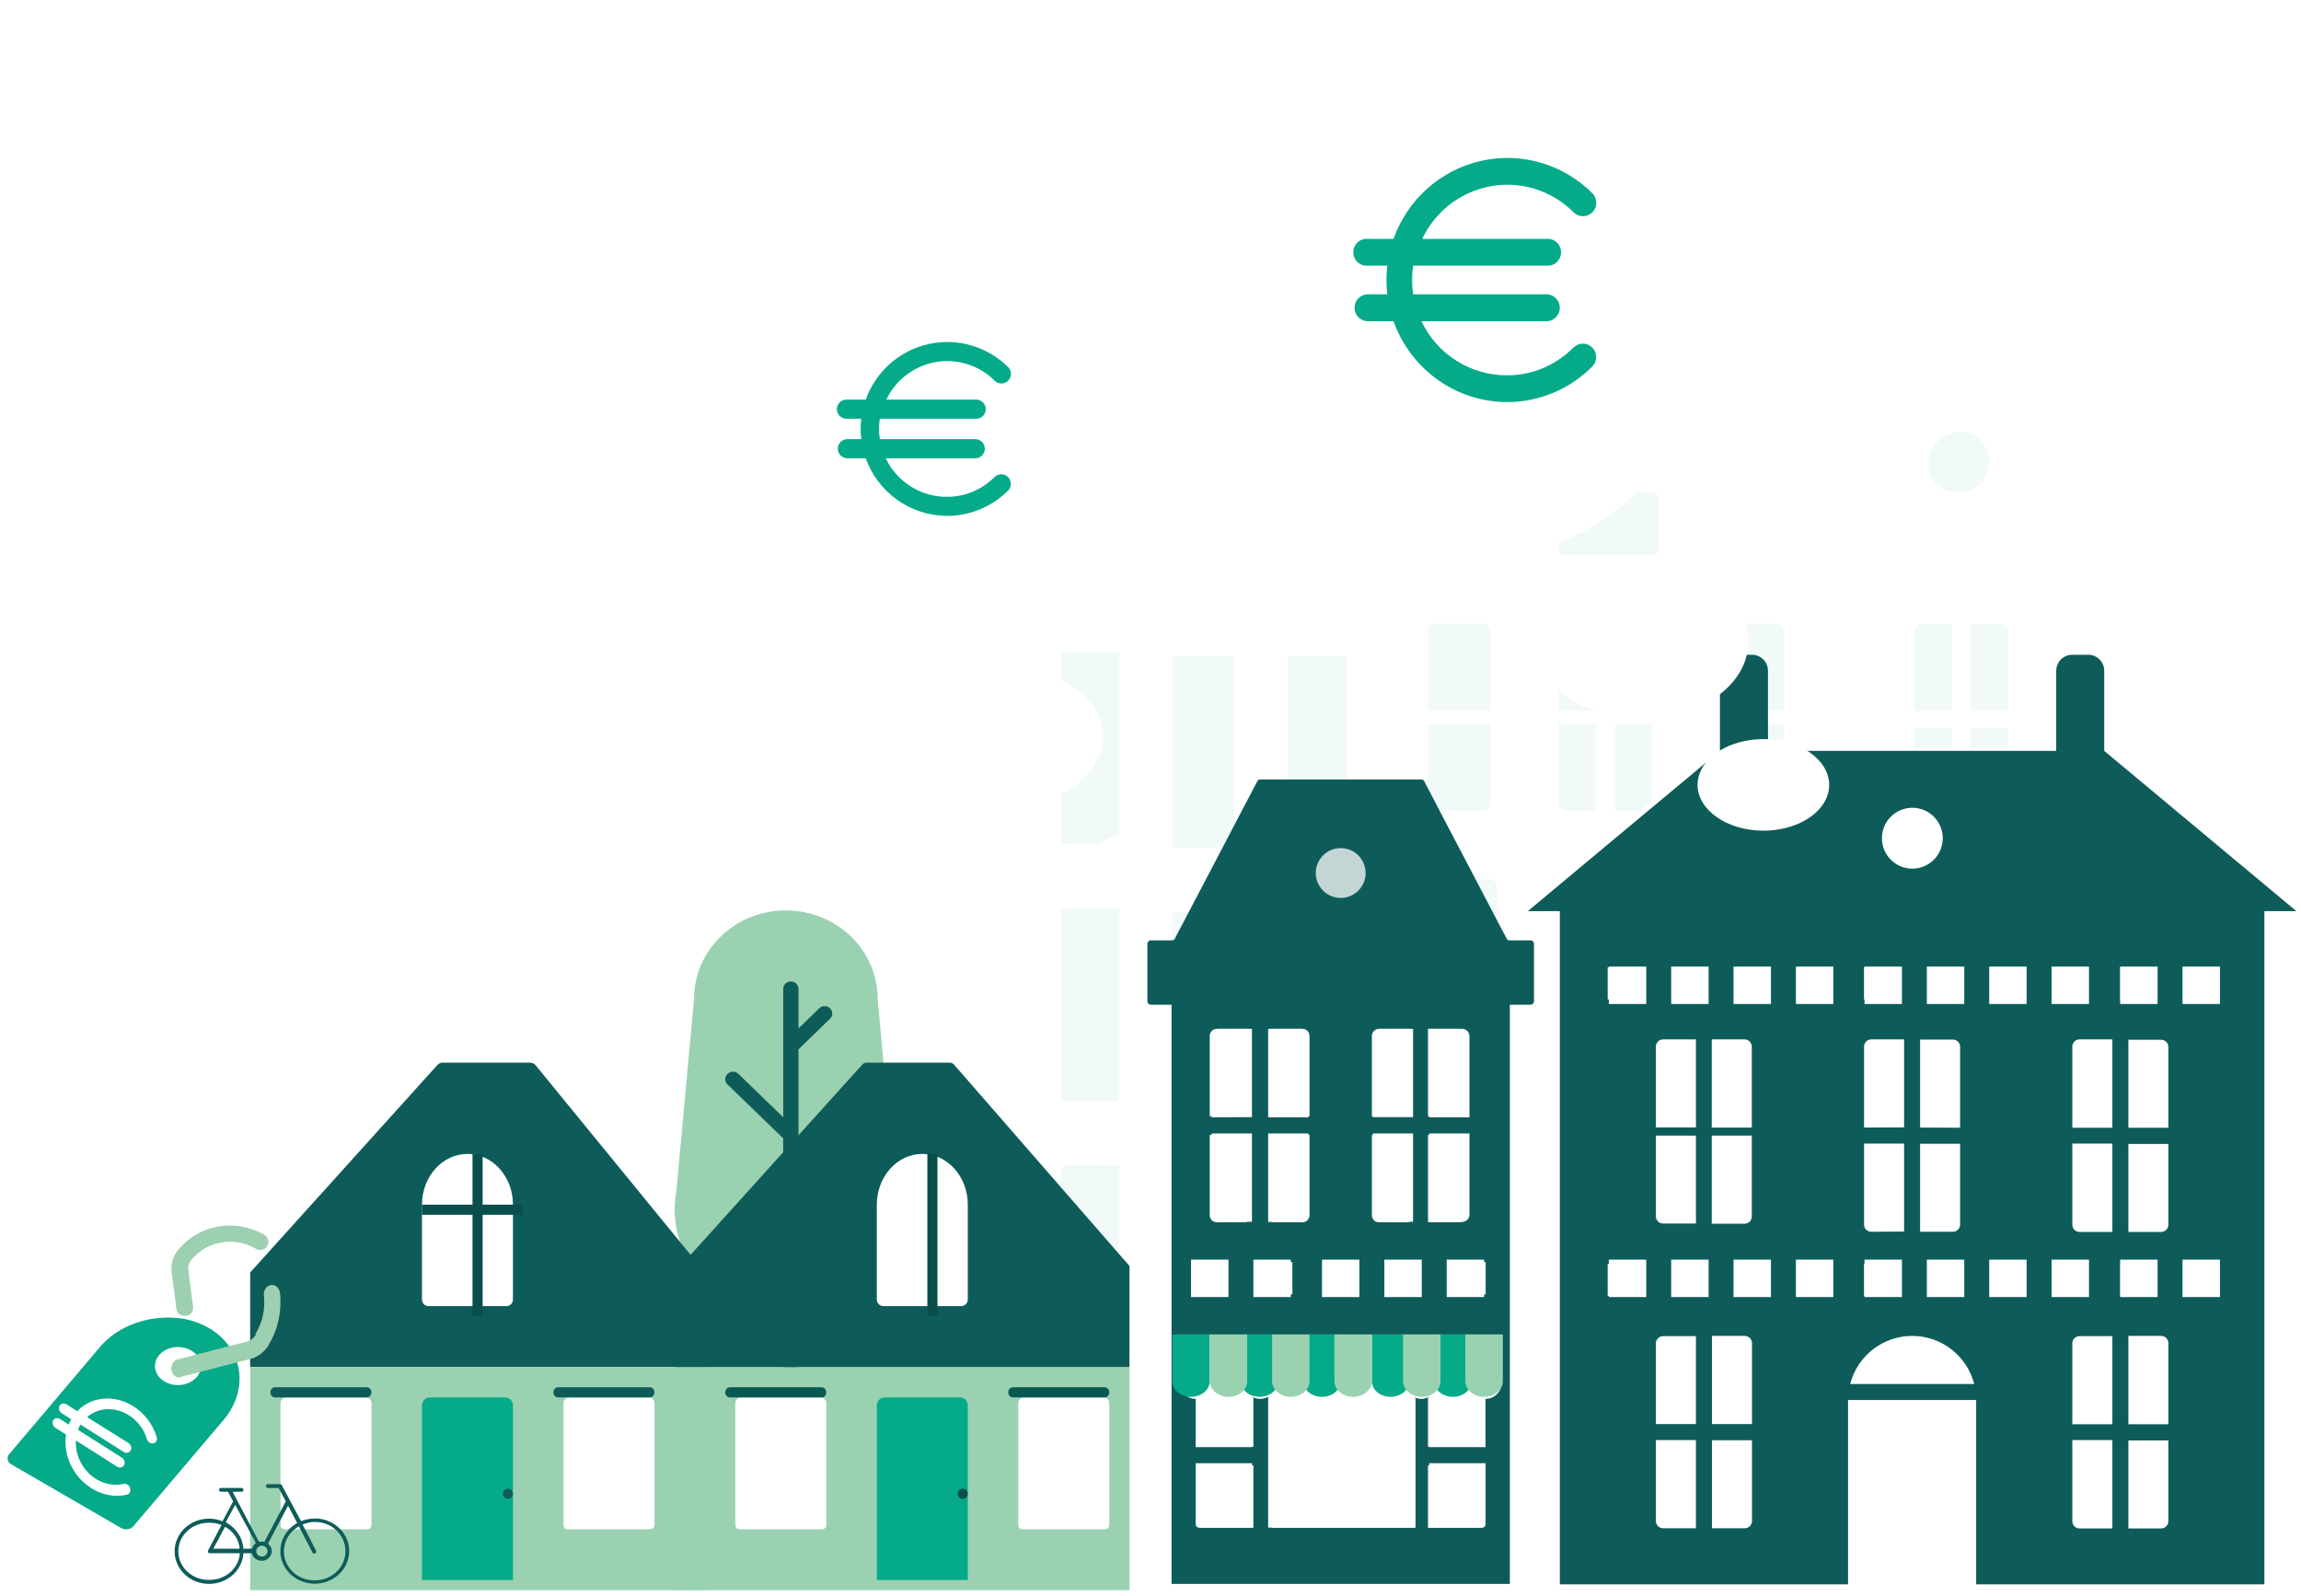 <svg width="369" height="256" viewBox="0 0 369 256" fill="none" xmlns="http://www.w3.org/2000/svg">
<path fill-rule="evenodd" clip-rule="evenodd" d="M180.5 97.505V85H184.371V253.762H180.5V228.485C180.491 228.356 180.43 228.237 180.332 228.153C180.234 228.07 180.107 228.028 179.978 228.038H170.684C170.419 228.021 170.189 228.22 170.169 228.485V253.799H165V97.505H180.5ZM179.978 217.749C180.266 217.749 180.5 217.516 180.5 217.229V187.387C180.5 187.25 180.445 187.118 180.347 187.022C180.249 186.925 180.116 186.872 179.978 186.874H170.684C170.4 186.874 170.169 187.104 170.169 187.387V217.229C170.167 217.366 170.221 217.499 170.317 217.596C170.414 217.694 170.546 217.749 170.684 217.749H179.978ZM180.5 176.049C180.5 176.187 180.445 176.318 180.347 176.415C180.249 176.511 180.116 176.564 179.978 176.562H170.684C170.4 176.562 170.169 176.333 170.169 176.049V146.208C170.167 146.07 170.221 145.938 170.317 145.84C170.414 145.742 170.546 145.687 170.684 145.687H179.978C180.266 145.687 180.5 145.92 180.5 146.208V176.049ZM179.978 135.383C180.266 135.383 180.5 135.15 180.5 134.863V105.021C180.5 104.884 180.445 104.752 180.347 104.656C180.249 104.559 180.116 104.506 179.978 104.508H170.684C170.4 104.508 170.169 104.738 170.169 105.021V134.863C170.167 135 170.221 135.132 170.317 135.23C170.414 135.328 170.546 135.383 170.684 135.383H179.978Z" fill="white"/>
<rect x="170.169" y="104.508" width="10.331" height="30.89" rx="0.69" fill="#F2F9F9"/>
<rect x="170.169" y="145.687" width="10.331" height="30.89" rx="0.69" fill="#F2F9F9"/>
<rect x="170.169" y="186.874" width="10.331" height="30.89" rx="0.69" fill="#F2F9F9"/>
<path d="M179.978 228.061H170.684C170.419 228.044 170.189 228.243 170.169 228.507V253.784H180.5V228.485C180.469 228.226 180.238 228.039 179.978 228.061Z" fill="#F2F9F9"/>
<path d="M198 105.515C198 105.23 197.777 105 197.501 105H188.499C188.223 105 188 105.23 188 105.515V135.478C187.998 135.616 188.05 135.748 188.143 135.847C188.237 135.945 188.365 136 188.499 136H196.367L197.986 132.792L198 105.515Z" fill="#F2F9F9"/>
<path d="M216 105.498C216 105.223 215.777 105 215.501 105H206.499C206.223 105 206 105.223 206 105.498V125H216V105.498Z" fill="#F2F9F9"/>
<path d="M188.683 151.558L191 146H188.476C188.348 146 188.226 146.064 188.137 146.178C188.048 146.292 187.998 146.446 188 146.606V152H188.241C188.449 151.987 188.627 151.81 188.683 151.558Z" fill="#F2F9F9"/>
<path d="M187.395 161V176.611C187.396 176.757 187.472 176.897 187.605 177V161H187.395Z" fill="#F2F9F9"/>
<path d="M187.395 187.377V217.623C187.393 217.765 187.469 217.902 187.605 218V187C187.472 187.1 187.396 187.235 187.395 187.377Z" fill="#F2F9F9"/>
<path d="M187.605 231.776V228C187.474 228.079 187.397 228.198 187.395 228.325V254H187.605V231.776Z" fill="#F2F9F9"/>
<path d="M316 114H322V101.154C322 100.517 321.513 100 320.912 100H316V114Z" fill="#F2F9F9"/>
<path d="M313 100H308.081C307.793 100 307.517 100.122 307.314 100.338C307.111 100.555 306.998 100.848 307 101.154V114H313V100Z" fill="#F2F9F9"/>
<rect x="316" y="116" width="6" height="4" fill="#F2F9F9"/>
<rect x="307" y="116" width="6" height="4" fill="#F2F9F9"/>
<circle cx="314" cy="74" r="5" fill="#F2F9F9"/>
<path fill-rule="evenodd" clip-rule="evenodd" d="M250.153 198.837H250.205V196.273H250.153C250.153 196.273 250.153 183.105 250.205 183.001V171.056C250.172 170.953 250.155 170.845 250.153 170.737L250.205 157.784V146.239H245.061L250.197 141.97C250.324 141.499 250.734 141.158 251.222 141.118L263.565 130.847H259.112V116.768H265.54V129.21L275.82 120.658V116.768H275.864V114.204H275.82V101.221C275.818 100.913 275.939 100.617 276.156 100.399C276.374 100.18 276.669 100.057 276.978 100.057H284.935C285.243 100.057 285.539 100.18 285.756 100.399C285.974 100.617 286.095 100.913 286.093 101.221V114.174H283.576V116.738H286.093V120.577H306.653V116.731H313.081V120.577H315.724V116.731H322.152V120.577H329.908V107.757C329.908 106.341 331.058 105.193 332.476 105.193H335V85.007C334.997 84.802 334.943 84.601 334.844 84.421L315.427 50.549C315.217 50.178 314.825 49.949 314.399 49.949C313.973 49.949 313.58 50.178 313.371 50.549L293.998 84.392C293.895 84.57 293.842 84.772 293.842 84.977V95.789C293.698 95.288 293.269 94.921 292.751 94.855C290.703 94.595 288.803 93.649 287.362 92.173L265.792 70.001C265.49 69.695 265.322 69.282 265.324 68.852V56.773C265.332 54.712 264.517 52.732 263.058 51.273C261.599 49.814 259.618 48.996 257.553 49C253.407 49.085 250.089 52.463 250.086 56.603V68.867C250.086 69.291 249.921 69.697 249.626 70.001L228.501 92.106C227.05 93.621 225.121 94.592 223.038 94.855C222.384 94.934 221.892 95.485 221.888 96.141V79.538H179C179.264 79.538 179.478 79.749 179.482 80.012V254H187.781V161.637H184.433C184.131 161.61 183.907 161.346 183.929 161.045V151.967C183.907 151.665 184.131 151.402 184.433 151.374H187.625V146.757C187.623 146.621 187.676 146.489 187.772 146.391C187.869 146.294 188 146.239 188.137 146.239H190.854L196.22 135.983H188.137C188 135.983 187.869 135.928 187.772 135.83C187.676 135.733 187.623 135.601 187.625 135.464V105.704C187.625 105.422 187.854 105.193 188.137 105.193H197.386C197.669 105.193 197.898 105.422 197.898 105.704V132.796L201.416 126.09C201.481 125.879 201.671 125.731 201.891 125.719H206.471V105.711C206.471 105.429 206.7 105.2 206.983 105.2H216.261C216.544 105.2 216.773 105.429 216.773 105.711V125.719H227.662C227.884 125.729 228.074 125.878 228.137 126.09L229.622 128.921V116.738H239.895V129.691C239.895 130.33 239.376 130.847 238.737 130.847H230.758H230.602L235.998 141.126H238.715C239.354 141.126 239.872 141.643 239.872 142.282V148.514L241.194 151.011C241.249 151.226 241.439 151.38 241.661 151.389H245.09C245.395 151.413 245.624 151.677 245.603 151.982V161.059C245.624 161.364 245.395 161.629 245.09 161.652H241.75V254H250.205L250.153 198.837ZM322.114 101.221V114.174H315.724V100.057H320.919C321.234 100.049 321.538 100.168 321.763 100.387C321.988 100.607 322.115 100.907 322.114 101.221ZM319.155 72.447C318.36 70.527 316.484 69.275 314.402 69.275C313.039 69.273 311.73 69.812 310.766 70.774C309.801 71.736 309.259 73.041 309.259 74.403C309.256 76.481 310.507 78.355 312.429 79.153C314.351 79.95 316.564 79.512 318.037 78.044C319.51 76.576 319.951 74.367 319.155 72.447ZM306.69 101.221C306.688 100.913 306.809 100.617 307.027 100.399C307.244 100.18 307.54 100.057 307.848 100.057H313.118V114.174H306.69V101.221ZM259.149 114.174H265.577V101.221C265.577 100.578 265.055 100.057 264.411 100.057H259.149V114.174ZM250.153 80.138C250.153 79.807 250.422 79.538 250.754 79.538H264.968C265.301 79.538 265.573 79.806 265.577 80.138V89.194C265.577 89.529 265.304 89.801 264.968 89.801H250.754C250.421 89.797 250.153 89.526 250.153 89.194V80.138ZM251.318 100.057C250.674 100.057 250.153 100.578 250.153 101.221V114.174H256.581V100.057H251.318ZM250.153 116.738H256.581V130.818H251.318C251.01 130.82 250.713 130.699 250.494 130.482C250.276 130.265 250.153 129.97 250.153 129.662V116.738ZM229.622 114.174H239.872L239.895 101.221C239.897 100.913 239.776 100.617 239.558 100.399C239.341 100.18 239.045 100.057 238.737 100.057H230.78C230.471 100.057 230.176 100.18 229.958 100.399C229.741 100.617 229.62 100.913 229.622 101.221V114.174Z" fill="white"/>
<path d="M250.465 211.695C250.467 211.799 250.491 211.901 250.535 212V199H250.465V211.695Z" fill="white"/>
<path d="M250.465 170.285C250.468 170.431 250.492 170.576 250.535 170.715L250.465 170.285Z" fill="#F2F9F9"/>
<path d="M251 142L252 141C251.524 141.046 251.124 141.447 251 142H251Z" fill="#F2F9F9"/>
<path d="M240 142.092C240 141.489 239.465 141 238.805 141H236L240 148V142.092Z" fill="#F2F9F9"/>
<path d="M259 116V130H263.122L265 128.346V116H259Z" fill="#F2F9F9"/>
<path d="M263.912 100H259V114H265V101.154C265 100.517 264.513 100 263.912 100Z" fill="#F2F9F9"/>
<path d="M251.088 130H256V116H250V128.851C250 129.157 250.115 129.45 250.319 129.666C250.523 129.882 250.8 130.002 251.088 130Z" fill="#F2F9F9"/>
<path d="M256 100H251.088C250.487 100 250 100.517 250 101.154V114H256V100Z" fill="#F2F9F9"/>
<path d="M237.873 100H230.127C229.827 100 229.539 100.122 229.328 100.338C229.116 100.555 228.998 100.848 229 101.154V114H239V101.154C239.002 100.848 238.884 100.555 238.672 100.338C238.461 100.122 238.173 100 237.873 100V100Z" fill="#F2F9F9"/>
<path d="M230.108 130H237.87C238.494 130 239 129.486 239 128.853V116H229V128.088L229.978 129.985L230.108 130Z" fill="#F2F9F9"/>
<path d="M286 101.154C286.002 100.848 285.884 100.555 285.672 100.338C285.461 100.122 285.173 100 284.873 100H277.127C276.827 100 276.539 100.122 276.328 100.338C276.116 100.555 275.998 100.848 276 101.154V114H276.043V107.636C276.043 106.231 277.163 105.093 278.543 105.093H281.051C282.431 105.093 283.551 106.231 283.551 107.636V114H286V101.154Z" fill="#F2F9F9"/>
<rect x="283" y="116" width="3" height="4" fill="#F2F9F9"/>
<path d="M276.47 120L276.53 119.954V116H276.47V120Z" fill="#F2F9F9"/>
<rect x="250" y="79" width="16" height="10" rx="0.81" fill="#F2F9F9"/>
<path fill-rule="evenodd" clip-rule="evenodd" d="M245.484 161.119C245.79 161.096 246.02 160.829 245.999 160.523V151.395C246.02 151.088 245.79 150.822 245.484 150.799H242.037C241.813 150.789 241.622 150.635 241.567 150.418L240.238 147.907L236.344 140.455L230.919 130.119L229.934 128.219L228.442 125.373C228.378 125.159 228.187 125.01 227.964 125H202.058C201.837 125.012 201.646 125.161 201.581 125.373L198.044 132.117L196.373 135.321L190.963 145.634L188.456 150.418C188.395 150.635 188.203 150.788 187.978 150.799H184.509C184.205 150.826 183.98 151.091 184.001 151.395V160.523C183.98 160.827 184.205 161.092 184.509 161.119H187.874V254H242.126V161.119H245.484ZM238.246 202.396V207.56H233.083V202.396H238.246ZM234.486 164.987H229.188V179.175H235.65V166.149C235.65 165.507 235.128 164.987 234.486 164.987ZM229.188 181.761H235.65V194.787C235.65 195.429 235.128 195.95 234.486 195.95H229.188V181.761ZM221.316 164.987C220.673 164.987 220.152 165.507 220.152 166.149V179.146H226.606V164.987H221.316ZM227.897 202.396V207.56H222.734V202.396H227.897ZM226.606 181.761H220.152V194.757C220.152 195.399 220.673 195.92 221.316 195.92H226.606V181.761ZM212.415 202.396H217.578V207.56H212.415V202.396ZM208.669 164.987H203.371V179.175H209.833V166.149C209.833 165.507 209.312 164.987 208.669 164.987ZM203.371 181.761H209.833V194.787C209.833 195.429 209.312 195.95 208.669 195.95H203.371V181.761ZM207.251 202.396H202.081V207.56H207.251V202.396ZM191.746 202.396H196.917V207.56H191.746V202.396ZM194.649 195.612C194.869 195.83 195.167 195.952 195.477 195.95L200.767 195.92V181.761H194.306V194.787C194.306 195.097 194.429 195.394 194.649 195.612ZM194.306 179.175V166.149C194.306 165.84 194.429 165.543 194.649 165.325C194.869 165.107 195.167 164.985 195.477 164.987H200.767V179.146L194.306 179.175ZM192.261 244.968H200.767L200.79 234.647H191.746V244.462C191.75 244.743 191.98 244.968 192.261 244.968ZM237.716 244.968H229.188V234.647H238.231V244.462C238.231 244.736 238.013 244.96 237.739 244.968H237.716ZM240.805 221.748V214.132L240.828 214.006H189.292C189.223 214.009 189.168 214.064 189.165 214.132V221.748C189.165 223.172 190.321 224.326 191.746 224.326V232.069H200.79V223.984C201.589 224.441 202.572 224.441 203.371 223.984V244.968H226.659V223.984C226.89 224.119 227.142 224.217 227.405 224.274C227.574 224.311 227.746 224.328 227.92 224.326C228.095 224.328 228.27 224.311 228.442 224.274C228.705 224.219 228.957 224.121 229.188 223.984V232.069H238.224V224.326C238.399 224.328 238.574 224.31 238.746 224.274L238.962 224.222C239.455 224.077 239.892 223.786 240.216 223.388C240.379 223.199 240.51 222.985 240.604 222.754C240.672 222.599 240.722 222.436 240.753 222.27C240.789 222.098 240.807 221.923 240.805 221.748Z" fill="#0E5C59"/>
<path d="M192 235V244.509C192.004 244.781 192.232 245 192.512 245H201V235H192Z" fill="white"/>
<path d="M238 235H229V245H237.481C237.759 245 237.985 244.78 237.985 244.509L238 235Z" fill="white"/>
<path d="M237.302 224.397C236.813 224.255 236.378 223.973 236.054 223.588C235.895 223.404 235.765 223.197 235.668 222.975C235.604 222.823 235.555 222.666 235.52 222.505C235.484 222.339 235.466 222.17 235.468 222C235.468 223.38 234.318 224.498 232.899 224.498C231.48 224.498 230.329 223.38 230.329 222C230.327 222.17 230.31 222.339 230.277 222.505C230.24 222.666 230.188 222.823 230.121 222.975C230.027 223.197 229.9 223.404 229.743 223.588C229.532 223.822 229.281 224.018 229 224.166V232H238V224.498C237.825 224.5 237.651 224.483 237.48 224.448L237.302 224.397Z" fill="white"/>
<path d="M199.715 222C199.713 222.17 199.696 222.339 199.663 222.505C199.625 222.665 199.576 222.822 199.515 222.975C199.418 223.197 199.288 223.404 199.129 223.588C198.805 223.973 198.371 224.255 197.881 224.397L197.658 224.448C197.49 224.483 197.318 224.5 197.146 224.498C196.971 224.5 196.797 224.483 196.626 224.448L196.411 224.397C195.921 224.256 195.486 223.974 195.163 223.588C195.001 223.406 194.871 223.198 194.777 222.975C194.711 222.823 194.659 222.666 194.621 222.505C194.589 222.339 194.572 222.17 194.569 222C194.569 223.38 193.419 224.498 192 224.498V232H201V224.166C200.206 223.717 199.717 222.893 199.715 222Z" fill="white"/>
<path d="M226.306 223.624C226.148 223.435 226.018 223.224 225.922 222.996C225.862 222.84 225.813 222.68 225.775 222.517C225.743 222.346 225.725 222.173 225.723 222C225.723 223.41 224.58 224.554 223.169 224.554C221.759 224.554 220.615 223.41 220.615 222C220.613 222.173 220.596 222.346 220.564 222.517C220.526 222.681 220.475 222.842 220.409 222.996C220.315 223.223 220.188 223.435 220.032 223.624C219.708 224.017 219.273 224.305 218.785 224.451L218.571 224.502C218.232 224.571 217.883 224.571 217.545 224.502L217.331 224.451C216.842 224.305 216.408 224.017 216.083 223.624C215.927 223.433 215.798 223.222 215.699 222.996C215.639 222.84 215.59 222.68 215.552 222.517C215.519 222.346 215.502 222.173 215.5 222C215.5 223.41 214.357 224.554 212.946 224.554C211.536 224.554 210.392 223.41 210.392 222C210.39 222.173 210.373 222.346 210.341 222.517C210.303 222.68 210.253 222.84 210.193 222.996C210.094 223.222 209.965 223.433 209.809 223.624C209.486 224.019 209.051 224.307 208.562 224.451L208.348 224.502C208.009 224.571 207.66 224.571 207.322 224.502L207.108 224.451C206.619 224.305 206.185 224.017 205.86 223.624C205.704 223.435 205.577 223.223 205.484 222.996C205.418 222.842 205.366 222.681 205.329 222.517C205.296 222.346 205.279 222.173 205.277 222C205.279 222.914 204.792 223.759 204 224.214V245H227V224.192C226.737 224.045 226.502 223.853 226.306 223.624Z" fill="white"/>
<path d="M239 225C239.393 224.826 239.742 224.477 240 224C239.742 224.477 239.393 224.826 239 225H239Z" fill="#05AB89"/>
<path d="M208 225C208.392 224.826 208.741 224.477 209 224C208.74 224.476 208.392 224.824 208 225Z" fill="#05AB89"/>
<path d="M205 224C205.26 224.476 205.608 224.824 206 225C205.608 224.824 205.26 224.476 205 224L205 224Z" fill="#05AB89"/>
<path d="M237 225C236.608 224.824 236.259 224.475 236 224C236.259 224.475 236.608 224.824 237 225Z" fill="#05AB89"/>
<path d="M233 224C234.657 224 236 222.882 236 221.502V214H230V221.502C230 222.164 230.316 222.8 230.879 223.268C231.441 223.737 232.204 224 233 224Z" fill="#05AB89"/>
<path d="M215 224C215.26 224.476 215.608 224.824 216 225C215.608 224.824 215.26 224.476 215 224L215 224Z" fill="#05AB89"/>
<path d="M218 225C218.392 224.824 218.74 224.476 219 224C218.74 224.476 218.392 224.824 218 225Z" fill="#05AB89"/>
<path d="M223 224C224.657 224 226 222.882 226 221.502V214H220V221.502C220 222.882 221.343 224 223 224Z" fill="#05AB89"/>
<path d="M198 225C198.392 224.824 198.741 224.475 199 224C198.741 224.475 198.392 224.824 198 225H198Z" fill="#05AB89"/>
<path d="M194 221.502V214H188.147C188.068 214.004 188.004 214.056 188 214.123V221.502C188 222.882 189.343 224 191 224C192.657 224 194 222.882 194 221.502Z" fill="#05AB89"/>
<path d="M209 221.502C209 222.882 210.343 224 212 224C213.657 224 215 222.882 215 221.502V214H209V221.502Z" fill="#05AB89"/>
<path d="M205 221.502V214H199V221.502C199 222.882 200.343 224 202 224C203.657 224 205 222.882 205 221.502Z" fill="#05AB89"/>
<path d="M195 224C195.258 224.477 195.607 224.826 196 225C195.607 224.826 195.258 224.477 195 224V224Z" fill="#05AB89"/>
<path d="M194 221.502C194.003 221.671 194.023 221.84 194.061 222.007C194.104 222.168 194.165 222.325 194.242 222.476C194.352 222.7 194.504 222.907 194.693 223.09C195.068 223.476 195.576 223.758 196.147 223.899L196.398 223.949C196.597 223.985 196.801 224.002 197.004 224C197.205 224.002 197.405 223.985 197.602 223.949L197.861 223.899C198.432 223.756 198.939 223.475 199.316 223.09C199.502 222.905 199.654 222.699 199.766 222.476C199.837 222.324 199.895 222.167 199.939 222.007C199.977 221.84 199.997 221.671 200 221.502V214H194L194 221.502Z" fill="#9AD2B1"/>
<path d="M204.061 222.007C204.104 222.168 204.165 222.325 204.242 222.477C204.352 222.698 204.501 222.905 204.684 223.09C205.065 223.475 205.574 223.757 206.147 223.899L206.398 223.95C206.795 224.017 207.205 224.017 207.602 223.95L207.853 223.899C208.426 223.757 208.935 223.475 209.316 223.09C209.499 222.904 209.651 222.697 209.766 222.477C209.837 222.324 209.895 222.167 209.939 222.007C209.977 221.841 209.997 221.671 210 221.502V214H204V221.502C204.003 221.671 204.023 221.841 204.061 222.007Z" fill="#9AD2B1"/>
<path d="M214 221.502C214.003 221.671 214.023 221.841 214.061 222.007C214.105 222.167 214.163 222.324 214.234 222.477C214.349 222.697 214.501 222.904 214.684 223.09C215.065 223.475 215.574 223.757 216.147 223.899L216.398 223.95C216.795 224.017 217.205 224.017 217.602 223.95L217.853 223.899C218.426 223.757 218.935 223.475 219.316 223.09C219.499 222.905 219.648 222.698 219.758 222.477C219.835 222.325 219.896 222.168 219.939 222.007C219.977 221.841 219.997 221.671 220 221.502V214H214V221.502Z" fill="#9AD2B1"/>
<path d="M230.316 223.112C230.499 222.927 230.648 222.72 230.758 222.498C230.835 222.347 230.896 222.189 230.939 222.029C230.977 221.862 230.997 221.693 231 221.523V214H225V221.502C225.003 221.671 225.023 221.84 225.061 222.007C225.105 222.167 225.163 222.324 225.234 222.476C225.346 222.699 225.498 222.905 225.684 223.09C226.122 223.537 226.735 223.842 227.416 223.949C227.612 223.985 227.812 224.002 228.013 224C228.217 224.002 228.42 223.985 228.619 223.949C228.924 223.896 229.217 223.801 229.485 223.668C229.798 223.523 230.079 223.335 230.316 223.112Z" fill="#9AD2B1"/>
<path d="M237.41 214H235V221.502C234.998 221.672 235.019 221.841 235.061 222.007C235.101 222.168 235.159 222.325 235.234 222.476C235.347 222.699 235.499 222.906 235.685 223.09C236.063 223.475 236.57 223.756 237.142 223.899L237.393 223.949C237.794 224.017 238.206 224.017 238.607 223.949L238.858 223.899C239.431 223.758 239.939 223.476 240.315 223.09C240.504 222.907 240.657 222.7 240.766 222.476C240.845 222.326 240.903 222.169 240.939 222.007C240.981 221.841 241.002 221.672 241 221.502V214H237.41Z" fill="#9AD2B1"/>
<path d="M208.919 196C209.516 196 210 195.486 210 194.853V182H204V195.971L208.919 196Z" fill="white"/>
<path d="M210 166.149C210 165.515 209.516 165 208.919 165H204V179H210V166.149Z" fill="white"/>
<path d="M200 195.971V182H194V194.853C194 195.158 194.115 195.451 194.319 195.667C194.523 195.882 194.8 196.002 195.088 196L200 195.971Z" fill="white"/>
<path d="M200 165H195.088C194.8 164.998 194.523 165.118 194.319 165.333C194.115 165.549 194 165.842 194 166.147V179H200V165Z" fill="white"/>
<path d="M233.922 196C234.517 196 235 195.486 235 194.853V182H229V195.971H233.908L233.922 196Z" fill="white"/>
<path d="M235 166.149C235 165.515 234.517 165 233.922 165H229V179H234.986L235 166.149Z" fill="white"/>
<path d="M221.082 196H226V182H220V194.88C220.015 195.503 220.495 196 221.082 196Z" fill="white"/>
<path d="M226 178.971V165H221.082C220.484 165 220 165.514 220 166.147V179L226 178.971Z" fill="white"/>
<rect x="232" y="202" width="6" height="6" fill="white"/>
<rect x="222" y="202" width="6" height="6" fill="white"/>
<rect x="212" y="202" width="6" height="6" fill="white"/>
<rect x="201" y="202" width="6" height="6" fill="white"/>
<rect x="191" y="202" width="6" height="6" fill="white"/>
<path d="M341.301 245.073H346.56C346.867 245.073 347.161 244.951 347.378 244.734C347.595 244.516 347.717 244.222 347.717 243.915V230.939H341.301V245.073Z" fill="white"/>
<path d="M346.56 214.228H341.301V228.37H347.717V215.431C347.729 215.116 347.613 214.81 347.394 214.583C347.176 214.356 346.875 214.228 346.56 214.228Z" fill="white"/>
<path d="M332.312 230.939V243.915C332.312 244.554 332.83 245.073 333.469 245.073H338.735V230.968L332.312 230.939Z" fill="white"/>
<path d="M333.469 214.228C333.161 214.228 332.866 214.351 332.648 214.57C332.431 214.789 332.31 215.085 332.312 215.394V228.37H338.735V214.228H333.469Z" fill="white"/>
<path d="M280.957 230.939H274.534V245.043H279.793C280.101 245.045 280.397 244.924 280.616 244.707C280.834 244.489 280.957 244.193 280.957 243.885V230.939Z" fill="white"/>
<path d="M280.957 228.37V215.431C280.957 214.787 280.436 214.266 279.793 214.266H274.534V228.407L280.957 228.37Z" fill="white"/>
<path d="M265.545 243.915C265.545 244.554 266.063 245.073 266.702 245.073H271.968V230.968H265.545V243.915Z" fill="white"/>
<path d="M265.545 215.431V228.407H271.968V214.228H266.702C266.387 214.228 266.086 214.356 265.868 214.583C265.649 214.81 265.533 215.116 265.545 215.431Z" fill="white"/>
<path d="M341.301 197.526H346.56C346.867 197.526 347.161 197.404 347.378 197.186C347.595 196.969 347.717 196.675 347.717 196.368V183.391H341.301V197.526Z" fill="white"/>
<path d="M346.56 166.681H341.301V180.786H347.717V167.839C347.717 167.2 347.199 166.681 346.56 166.681Z" fill="white"/>
<path d="M332.312 183.391V196.368C332.312 197.007 332.83 197.526 333.469 197.526H338.735V183.421L332.312 183.391Z" fill="white"/>
<path d="M333.469 166.681C332.83 166.681 332.312 167.2 332.312 167.839V180.816H338.735V166.711L333.469 166.681Z" fill="white"/>
<path d="M307.918 183.391V197.496H313.176C313.815 197.496 314.333 196.977 314.333 196.338V183.391H307.918Z" fill="white"/>
<path d="M313.176 166.681H307.918V180.786H314.333V167.839C314.333 167.2 313.815 166.681 313.176 166.681Z" fill="white"/>
<path d="M298.929 196.368C298.929 197.007 299.447 197.526 300.086 197.526H305.352V183.421H298.929L298.929 196.368Z" fill="white"/>
<path d="M298.929 167.839V180.816H305.352V166.711H300.086C299.458 166.711 298.945 167.211 298.929 167.839H298.929Z" fill="white"/>
<path d="M279.793 196.241C280.101 196.243 280.397 196.122 280.616 195.905C280.834 195.687 280.957 195.392 280.957 195.083V182.107H274.534V196.212H279.793V196.241Z" fill="white"/>
<path d="M280.957 167.839C280.957 167.531 280.834 167.235 280.616 167.018C280.397 166.8 280.101 166.679 279.793 166.681H274.534V180.786H280.957V167.839Z" fill="white"/>
<path d="M266.702 196.241H271.968V182.137H265.545V195.113C265.561 195.741 266.074 196.242 266.702 196.241Z" fill="white"/>
<path d="M271.968 166.681H266.702C266.063 166.681 265.545 167.2 265.545 167.839V180.816H271.968V166.681Z" fill="white"/>
<path d="M296.362 224.51V254.07H307.05H316.907V224.51H296.362Z" fill="white"/>
<path d="M306.635 214.228C301.95 214.229 297.859 217.401 296.689 221.941H316.581C315.408 217.403 311.319 214.231 306.635 214.228Z" fill="white"/>
<path fill-rule="evenodd" clip-rule="evenodd" d="M337.445 120.411V107.569C337.445 106.15 336.296 105 334.878 105H332.312C330.895 105 329.746 106.15 329.746 107.569V120.411H283.524V107.569C283.524 106.15 282.375 105 280.957 105H278.384C276.966 105 275.817 106.15 275.817 107.569V120.411L275.773 120.456L265.5 129.022L263.49 130.693L245 146.118H250.14V254.07H296.362V224.51H316.907V254.07H363.13V146.118H368.269L337.445 120.411ZM262.949 207.807H257.816V202.663H262.949V207.807ZM257.816 160.26H262.949V155.116H257.816V160.26ZM274.505 166.681H279.763C280.071 166.679 280.368 166.8 280.586 167.018C280.805 167.235 280.928 167.531 280.928 167.839V180.816H274.505V166.681ZM280.928 182.107H274.505V196.241H279.763C280.071 196.243 280.368 196.122 280.586 195.905C280.805 195.687 280.928 195.392 280.928 195.083V182.107ZM265.545 167.839C265.545 167.2 266.063 166.681 266.702 166.681H271.968V180.786H265.545V167.839ZM271.968 182.107H265.545V195.054C265.545 195.693 266.063 196.212 266.702 196.212H271.968V182.107ZM271.968 245.073H266.702C266.063 245.073 265.545 244.554 265.545 243.915V230.939H271.968V245.073ZM265.545 228.37H271.968V214.266H266.702C266.394 214.265 266.098 214.389 265.881 214.607C265.664 214.826 265.543 215.123 265.545 215.431V228.37ZM273.251 207.807H268.141V202.663H273.281L273.251 207.807ZM268.141 160.26H273.251L273.281 155.116H268.141V160.26ZM280.957 243.915C280.957 244.223 280.834 244.519 280.616 244.736C280.397 244.954 280.101 245.075 279.793 245.073H274.534V230.968H280.957V243.915ZM274.534 228.37H280.957V215.394C280.957 214.75 280.436 214.228 279.793 214.228H274.534V228.37ZM283.524 207.807H278.384V202.663H283.524V207.807ZM278.384 160.26H283.524V155.116H278.384V160.26ZM293.796 207.807H288.656V202.663H293.796V207.807ZM288.656 160.26H293.796V155.116H288.656V160.26ZM340.018 155.116H345.151V160.26H340.018V155.116ZM334.893 155.116H329.746L329.761 160.26H334.893V155.116ZM306.654 129.537C308.628 129.53 310.411 130.715 311.171 132.538C311.932 134.36 311.519 136.462 310.126 137.862C308.733 139.261 306.634 139.682 304.81 138.927C302.986 138.173 301.796 136.393 301.796 134.417C301.796 131.729 303.968 129.547 306.654 129.537ZM307.918 197.526H313.176C313.804 197.526 314.317 197.025 314.333 196.397V183.421H307.918V197.526ZM314.333 202.663V207.807H309.201V202.663H314.333ZM307.918 166.711V180.816L314.333 180.845V167.869C314.333 167.229 313.815 166.711 313.176 166.711H307.918ZM309.201 160.26V155.116H314.333V160.26H309.201ZM298.929 196.368C298.929 197.007 299.447 197.526 300.086 197.526L305.352 197.496V183.391H298.929V196.368ZM304.068 202.663V207.807H298.929V202.663H304.068ZM298.929 167.839V180.816L305.352 180.786V166.681H300.086C299.447 166.681 298.929 167.2 298.929 167.839ZM298.929 160.26V155.116H304.068V160.26H298.929ZM306.65 214.231C301.966 214.231 297.875 217.402 296.703 221.941H316.596C315.424 217.402 311.334 214.231 306.65 214.231ZM324.621 207.837H319.488V202.663H324.621V207.837ZM319.488 160.29H324.621V155.145H319.488V160.29ZM329.761 207.837V202.692H334.893V207.837H329.761ZM333.484 245.102H338.75V230.939H332.327V243.944C332.327 244.584 332.845 245.102 333.484 245.102ZM338.75 228.4H332.327V215.431C332.325 215.123 332.446 214.826 332.663 214.607C332.88 214.389 333.176 214.265 333.484 214.266H338.75V228.4ZM333.484 197.555H338.75V183.391H332.327V196.397C332.327 197.037 332.845 197.555 333.484 197.555ZM338.75 180.845H332.327V167.839C332.327 167.2 332.845 166.681 333.484 166.681H338.75V180.845ZM345.166 202.692H340.033V207.837H345.166V202.692ZM347.732 243.944C347.732 244.584 347.214 245.102 346.575 245.102H341.316V230.998H347.732V243.944ZM341.316 228.4H347.732V215.394C347.734 215.085 347.613 214.789 347.396 214.57C347.178 214.351 346.883 214.228 346.575 214.228H341.316V228.4ZM347.732 196.397C347.732 197.037 347.214 197.555 346.575 197.555H341.316V183.451H347.732V196.397ZM341.316 180.845H347.732V167.899C347.732 167.259 347.214 166.741 346.575 166.741H341.316V180.845ZM355.438 207.837H350.306V202.663H355.438V207.837ZM350.306 160.29H355.438V155.145H350.306V160.29Z" fill="#0E5C59"/>
<g filter="url(#filter0_dd_0_7008)">
<path d="M282.747 123.211C287.02 123.221 290.88 121.44 292.526 118.697C294.171 115.955 293.278 112.793 290.262 110.688C287.246 108.583 282.703 107.95 278.754 109.085C274.805 110.22 272.23 112.898 272.229 115.87C272.25 119.908 276.941 123.182 282.747 123.211Z" fill="white"/>
</g>
<g filter="url(#filter1_dd_0_7008)">
<path d="M279.033 97.743C281.691 93.172 280.248 87.903 275.376 84.394C270.504 80.886 263.166 79.831 256.787 81.722C250.408 83.613 246.247 88.078 246.247 93.03C246.28 99.76 253.858 105.217 263.237 105.265C270.139 105.283 276.375 102.313 279.033 97.743Z" fill="white"/>
</g>
<g filter="url(#filter2_dd_0_7008)">
<path d="M269.597 58.1C274.914 45.302 272.027 30.547 262.284 20.724C252.54 10.9 237.863 7.947 225.105 13.242C212.347 18.537 204.025 31.037 204.025 44.904C204.092 63.749 219.247 79.029 238.005 79.163C251.809 79.213 264.281 70.897 269.597 58.1Z" fill="white"/>
</g>
<path d="M241.687 64.481C246.838 64.48 251.776 62.406 255.41 58.719C256.182 57.867 256.154 56.552 255.345 55.735C254.536 54.918 253.234 54.889 252.391 55.669C251.133 56.942 249.667 57.987 248.058 58.758C246.058 59.704 243.876 60.191 241.667 60.184C235.819 60.21 230.479 56.834 227.945 51.511H248C249.18 51.511 250.136 50.545 250.136 49.353C250.136 48.161 249.18 47.195 248 47.195H226.631C226.512 46.435 226.453 45.667 226.455 44.898C226.454 44.129 226.513 43.361 226.631 42.601H248C248.808 42.679 249.591 42.288 250.02 41.591C250.448 40.894 250.448 40.011 250.02 39.314C249.591 38.617 248.808 38.225 248 38.304H228.082C231.635 30.822 240.45 27.571 247.941 30.978C249.607 31.736 251.122 32.797 252.41 34.106C253.254 34.886 254.556 34.857 255.365 34.041C256.173 33.224 256.202 31.909 255.43 31.057C250.732 26.316 243.958 24.334 237.479 25.804C230.999 27.273 225.715 31.99 223.475 38.304H219.358C218.549 38.225 217.766 38.617 217.338 39.314C216.909 40.011 216.909 40.894 217.338 41.591C217.766 42.288 218.549 42.679 219.358 42.601H222.475C222.38 43.363 222.334 44.13 222.338 44.898C222.333 45.666 222.379 46.433 222.475 47.195H219.358C218.178 47.195 217.221 48.161 217.221 49.353C217.221 50.545 218.178 51.511 219.358 51.511H223.475C226.239 59.275 233.519 64.459 241.687 64.481Z" fill="#05AB89"/>
<rect x="258" y="202" width="6" height="6" fill="white"/>
<rect x="268" y="202" width="6" height="6" fill="white"/>
<rect x="278" y="202" width="6" height="6" fill="white"/>
<rect x="288" y="202" width="6" height="6" fill="white"/>
<rect x="299" y="202" width="6" height="6" fill="white"/>
<rect x="309" y="202" width="6" height="6" fill="white"/>
<rect x="319" y="202" width="6" height="6" fill="white"/>
<rect x="329" y="202" width="6" height="6" fill="white"/>
<rect x="340" y="202" width="6" height="6" fill="white"/>
<rect x="350" y="202" width="6" height="6" fill="white"/>
<path d="M264 161V155H259.439H258V161H264Z" fill="white"/>
<rect x="268" y="155" width="6" height="6" fill="white"/>
<rect x="278" y="155" width="6" height="6" fill="white"/>
<rect x="288" y="155" width="6" height="6" fill="white"/>
<rect x="299" y="155" width="6" height="6" fill="white"/>
<path d="M309 155V161H315V155H313.442H309Z" fill="white"/>
<path d="M319 155V161H325V155H321.948H319Z" fill="white"/>
<rect x="329" y="155" width="6" height="6" fill="white"/>
<rect x="340" y="155" width="6" height="6" fill="white"/>
<rect x="350" y="155" width="6" height="6" fill="white"/>
<g filter="url(#filter3_dd_0_7008)">
<path d="M149.723 92.574C159.36 92.609 168.067 86.835 171.779 77.949C175.491 69.064 173.475 58.819 166.673 51.998C159.871 45.177 149.624 43.127 140.717 46.803C131.81 50.48 126 59.159 126 68.787C126.046 81.872 136.627 92.481 149.723 92.574Z" fill="white"/>
</g>
<path d="M151.879 82.731C155.568 82.731 159.105 81.254 161.707 78.627C162.26 78.02 162.24 77.084 161.661 76.502C161.081 75.92 160.149 75.9 159.545 76.455C158.644 77.362 157.594 78.106 156.442 78.655C155.009 79.329 153.446 79.675 151.865 79.671C147.676 79.689 143.851 77.285 142.036 73.493H156.4C157.245 73.493 157.93 72.805 157.93 71.956C157.93 71.107 157.245 70.419 156.4 70.419H141.096C141.01 69.878 140.968 69.331 140.969 68.783C140.969 68.235 141.011 67.688 141.096 67.147H156.4C156.979 67.203 157.54 66.924 157.847 66.427C158.153 65.93 158.153 65.302 157.847 64.805C157.54 64.309 156.979 64.03 156.4 64.086H142.135C144.68 58.757 150.993 56.441 156.358 58.867C157.551 59.408 158.636 60.163 159.559 61.096C160.163 61.652 161.096 61.631 161.675 61.049C162.254 60.467 162.274 59.531 161.721 58.924C158.356 55.547 153.505 54.135 148.865 55.182C144.224 56.229 140.44 59.589 138.835 64.086H135.887C135.307 64.03 134.747 64.309 134.44 64.805C134.133 65.302 134.133 65.93 134.44 66.427C134.747 66.924 135.307 67.203 135.887 67.147H138.119C138.051 67.689 138.018 68.236 138.021 68.783C138.018 69.329 138.051 69.876 138.119 70.419H135.887C135.041 70.419 134.356 71.107 134.356 71.956C134.356 72.805 135.041 73.493 135.887 73.493H138.835C140.815 79.023 146.029 82.716 151.879 82.731Z" fill="#05AB89"/>
<g filter="url(#filter4_dd_0_7008)">
<path d="M181.797 135.227C185.12 135.236 188.122 133.842 189.402 131.697C190.682 129.552 189.987 127.079 187.642 125.433C185.296 123.787 181.763 123.292 178.691 124.179C175.62 125.067 173.617 127.161 173.617 129.486C173.633 132.644 177.281 135.205 181.797 135.227Z" fill="white"/>
</g>
<g filter="url(#filter5_dd_0_7008)">
<path d="M162.894 118.822C168.543 118.838 173.647 116.25 175.823 112.266C177.999 108.283 176.818 103.69 172.83 100.633C168.843 97.575 162.836 96.656 157.614 98.304C152.393 99.952 148.987 103.843 148.987 108.159C149.015 114.025 155.217 118.78 162.894 118.822Z" fill="white"/>
</g>
<path opacity="0.75" d="M214.986 144C216.605 144.006 218.068 143.035 218.691 141.541C219.315 140.046 218.976 138.324 217.833 137.177C216.691 136.03 214.969 135.685 213.473 136.303C211.976 136.921 211 138.381 211 140C211.008 142.2 212.785 143.984 214.986 144Z" fill="white"/>
<path fill-rule="evenodd" clip-rule="evenodd" d="M108.475 196.966C110.215 206.282 119.482 212.477 129.173 210.805C138.865 209.132 145.311 200.225 143.57 190.91L140.74 160.151V160.141C140.737 152.329 134.146 145.998 126.018 146C117.889 146.003 111.302 152.338 111.305 160.151L108.475 190.91C108.101 192.913 108.101 194.964 108.475 196.966Z" fill="#9AD2B1"/>
<path fill-rule="evenodd" clip-rule="evenodd" d="M116.626 172.268L116.624 172.27C116.169 172.74 116.195 173.478 116.68 173.918L125.59 182.546V232.227H128.047V204.813L137.011 196.126C137.49 195.662 137.49 194.91 137.011 194.446C136.533 193.983 135.756 193.983 135.278 194.446L128.052 201.443V181.538V168.274L133.11 163.37C133.589 162.907 133.589 162.155 133.11 161.691C132.631 161.228 131.855 161.228 131.376 161.691L128.052 164.916V158.578C128.052 157.921 127.503 157.388 126.825 157.388C126.146 157.388 125.596 157.921 125.596 158.578V179.159L118.419 172.209L118.389 172.18L118.388 172.179C117.91 171.732 117.147 171.746 116.686 172.209L116.626 172.268Z" fill="#0E5C59"/>
<path fill-rule="evenodd" clip-rule="evenodd" d="M113.057 204.059L85.903 170.838C85.679 170.564 85.345 170.405 84.993 170.404H71C70.668 170.404 70.35 170.548 70.13 170.799L40.117 204.059V219.212H113.057V204.059Z" fill="#0E5C59"/>
<path fill-rule="evenodd" clip-rule="evenodd" d="M40.117 219.212C40.117 219.212 40.117 255.004 40.117 255.004H113.057V219.212" fill="#9AD2B1"/>
<path fill-rule="evenodd" clip-rule="evenodd" d="M68.925 224.092H81.008C81.699 224.092 82.26 224.661 82.26 225.361V253.377H67.672V225.361C67.672 224.661 68.233 224.092 68.925 224.092Z" fill="#05AB89"/>
<path fill-rule="evenodd" clip-rule="evenodd" d="M58.614 224.092H45.94C45.412 224.092 44.984 224.491 44.979 224.985V244.593C44.988 244.949 45.293 245.235 45.673 245.242H58.875C59.252 245.247 59.563 244.963 59.567 244.608V244.593V224.985C59.567 224.492 59.141 224.092 58.614 224.092Z" fill="white"/>
<path fill-rule="evenodd" clip-rule="evenodd" d="M74.966 185.046C70.941 185.046 67.672 188.687 67.672 193.181V208.387C67.672 208.974 68.138 209.45 68.712 209.45H81.221C81.794 209.45 82.26 208.974 82.26 208.387V193.181C82.26 188.687 78.999 185.046 74.966 185.046Z" fill="white"/>
<path fill-rule="evenodd" clip-rule="evenodd" d="M81.45 238.735C81.897 238.735 82.26 239.099 82.26 239.549C82.26 239.998 81.897 240.362 81.45 240.362C81.002 240.362 80.639 239.998 80.639 239.549C80.639 239.099 81.002 238.735 81.45 238.735Z" fill="#0E5C59"/>
<path fill-rule="evenodd" clip-rule="evenodd" d="M59.567 223.279C59.567 223.728 59.239 224.092 58.836 224.092H44.09C43.685 224.092 43.358 223.728 43.358 223.279C43.358 222.829 43.685 222.466 44.09 222.466H58.836C59.239 222.466 59.567 222.829 59.567 223.279Z" fill="#0E5C59"/>
<path fill-rule="evenodd" clip-rule="evenodd" d="M104 224.092H91.318C90.792 224.092 90.365 224.492 90.365 224.985V244.593C90.36 244.948 90.664 245.238 91.042 245.242C91.047 245.243 91.053 245.243 91.058 245.242H104.26C104.638 245.246 104.949 244.962 104.953 244.608V244.593V224.985C104.953 224.492 104.526 224.092 104 224.092Z" fill="white"/>
<path fill-rule="evenodd" clip-rule="evenodd" d="M104.953 223.279C104.953 223.728 104.625 224.092 104.221 224.092H89.475C89.07 224.092 88.743 223.728 88.743 223.279C88.743 222.829 89.07 222.466 89.475 222.466H104.237C104.635 222.475 104.953 222.836 104.953 223.279Z" fill="#0E5C59"/>
<path fill-rule="evenodd" clip-rule="evenodd" d="M67.672 194.808H83.881V193.181H67.672V194.808Z" fill="#094E4B"/>
<path fill-rule="evenodd" clip-rule="evenodd" d="M75.776 211.077H77.397V185.046H75.776V211.077Z" fill="#094E4B"/>
<path fill-rule="evenodd" clip-rule="evenodd" d="M108.194 219.212V255.004H181.135V219.212" fill="#9AD2B1"/>
<path fill-rule="evenodd" clip-rule="evenodd" d="M181.127 219.212H108.194V204.3C108.194 204.145 108.251 203.996 108.355 203.881L138.263 170.734C138.45 170.525 138.717 170.406 138.997 170.404H152.273C152.564 170.404 152.839 170.533 153.024 170.758L181.135 203.02L181.127 219.212Z" fill="#0E5C59"/>
<path fill-rule="evenodd" clip-rule="evenodd" d="M141.865 224.092H153.948C154.64 224.092 155.2 224.661 155.2 225.361V253.377H140.612V225.361C140.612 224.661 141.173 224.092 141.865 224.092Z" fill="#05AA89"/>
<path fill-rule="evenodd" clip-rule="evenodd" d="M131.518 224.092H118.878C118.352 224.092 117.924 224.491 117.92 224.985V244.593C117.928 244.949 118.233 245.235 118.611 245.242H131.816C132.194 245.247 132.503 244.963 132.508 244.608V244.593V224.985C132.508 224.492 132.082 224.092 131.557 224.092H131.518Z" fill="white"/>
<path fill-rule="evenodd" clip-rule="evenodd" d="M147.907 185.046C143.881 185.046 140.612 188.687 140.612 193.181V208.387C140.612 208.974 141.078 209.45 141.652 209.45H154.16C154.735 209.45 155.2 208.974 155.2 208.387V193.181C155.2 188.687 151.939 185.046 147.907 185.046Z" fill="white"/>
<path fill-rule="evenodd" clip-rule="evenodd" d="M154.39 238.735C154.837 238.735 155.2 239.099 155.2 239.549C155.2 239.998 154.837 240.362 154.39 240.362C153.943 240.362 153.58 239.998 153.58 239.549C153.58 239.099 153.943 238.735 154.39 238.735Z" fill="#094E4B"/>
<path fill-rule="evenodd" clip-rule="evenodd" d="M132.508 223.279C132.508 223.728 132.18 224.092 131.776 224.092H117.031C116.626 224.092 116.299 223.728 116.299 223.279C116.299 222.829 116.626 222.466 117.031 222.466H131.776C132.18 222.466 132.508 222.829 132.508 223.279Z" fill="#095953"/>
<path fill-rule="evenodd" clip-rule="evenodd" d="M176.94 224.092H164.259C163.732 224.092 163.305 224.492 163.305 224.985V244.593C163.3 244.948 163.604 245.238 163.982 245.242C163.988 245.243 163.993 245.243 163.998 245.242H177.2C177.578 245.246 177.889 244.962 177.893 244.608V244.593V224.985C177.893 224.492 177.467 224.092 176.94 224.092Z" fill="white"/>
<path fill-rule="evenodd" clip-rule="evenodd" d="M177.893 223.279C177.893 223.728 177.564 224.092 177.16 224.092H162.418C162.013 224.092 161.684 223.728 161.684 223.279C161.684 222.829 162.013 222.466 162.418 222.466H177.16C177.564 222.466 177.893 222.829 177.893 223.279Z" fill="#095953"/>
<path fill-rule="evenodd" clip-rule="evenodd" d="M148.717 211.077H150.338V185.046H148.717V211.077Z" fill="#094E4B"/>
<path fill-rule="evenodd" clip-rule="evenodd" d="M29.541 211.005L29.771 211.017C30.473 210.977 31.007 210.394 30.963 209.716C30.963 209.714 30.962 209.713 30.962 209.711C30.971 209.668 30.973 209.623 30.969 209.577L30.215 203.722C30.129 203.118 30.305 202.508 30.699 202.035C33.158 198.998 37.592 198.231 41.012 200.249C41.595 200.628 42.386 200.482 42.779 199.922C42.808 199.897 42.831 199.863 42.847 199.828C43.233 199.221 43.04 198.426 42.417 198.043C37.828 195.329 31.874 196.356 28.573 200.432C27.726 201.456 27.353 202.773 27.54 204.075L28.294 209.929C28.377 210.535 28.907 210.994 29.541 211.005Z" fill="#9DD0B0"/>
<path fill-rule="evenodd" clip-rule="evenodd" d="M26.411 221.556C28.074 222.527 30.375 222.197 31.55 220.821C32.722 219.446 32.325 217.544 30.661 216.573C28.997 215.603 26.696 215.931 25.522 217.307C25.522 217.308 25.521 217.308 25.521 217.309C24.357 218.687 24.754 220.582 26.411 221.556ZM1.432 233.242L15.893 216.171C18.862 212.503 24.195 210.658 29.438 211.484C30.892 211.746 32.267 212.246 33.483 212.956C38.994 216.147 40.041 222.766 35.838 227.725L21.359 244.784C20.913 245.261 20.104 245.383 19.48 245.069L1.775 234.807C1.191 234.436 1.042 233.759 1.432 233.242Z" fill="#05AA89"/>
<path fill-rule="evenodd" clip-rule="evenodd" d="M20.87 238.631C20.727 238.164 20.259 237.868 19.824 237.969C19.175 238.12 18.493 238.151 17.81 238.059C14.592 237.606 12.063 234.539 12.161 231.211C12.162 231.203 12.162 231.194 12.162 231.186L12.168 231L18.816 235.217C19.232 235.461 19.724 235.324 19.915 234.913C20.094 234.527 19.944 234.029 19.569 233.768L12.506 229.295C12.587 229.091 12.668 228.888 12.767 228.691L12.91 228.444L19.857 232.848C20.262 233.095 20.748 232.98 20.955 232.587C21.161 232.195 21.005 231.666 20.605 231.408C20.603 231.407 20.601 231.405 20.599 231.404L13.972 227.255C16.305 225.189 20.008 225.674 22.247 228.337C22.367 228.472 22.48 228.617 22.581 228.768C23.022 229.387 23.358 230.075 23.57 230.796C23.714 231.262 24.182 231.558 24.617 231.457C25.045 231.358 25.277 230.905 25.136 230.444C25.135 230.441 25.134 230.437 25.132 230.435C23.837 226.211 19.597 223.528 15.663 224.444C15.662 224.443 15.661 224.443 15.66 224.444C14.399 224.723 13.27 225.364 12.392 226.297L10.659 225.195C10.249 224.94 9.754 225.059 9.55 225.461C9.453 225.652 9.437 225.884 9.503 226.105C9.57 226.328 9.72 226.52 9.915 226.638L11.432 227.609L11.288 227.855C11.19 228.052 11.109 228.256 11.021 228.447L9.61 227.552C9.225 227.295 8.747 227.394 8.541 227.77C8.538 227.777 8.533 227.783 8.53 227.789C8.432 227.98 8.415 228.213 8.484 228.435C8.547 228.657 8.692 228.851 8.884 228.972L10.59 230.042C10.409 231.242 10.507 232.498 10.876 233.711C11.858 236.914 14.599 239.346 17.74 239.797C18.623 239.919 19.504 239.883 20.344 239.688C20.771 239.59 21.005 239.139 20.866 238.678L20.87 238.631Z" fill="white"/>
<path fill-rule="evenodd" clip-rule="evenodd" d="M29.182 220.746L40.16 217.921C41.358 217.615 42.414 216.808 43.12 215.66V215.575C44.586 213.183 45.219 210.25 44.897 207.353C44.805 206.537 44.154 205.962 43.442 206.067C42.73 206.172 42.227 206.919 42.319 207.734C42.568 209.895 42.096 212.084 40.999 213.866V214.078C40.665 214.617 40.169 214.995 39.606 215.137L28.627 217.963C27.919 218.049 27.406 218.776 27.481 219.587C27.556 220.398 28.191 220.986 28.899 220.901L29.182 220.746Z" fill="#9DD0B0"/>
<path fill-rule="evenodd" clip-rule="evenodd" d="M50.364 253.419C47.7 253.424 45.537 251.348 45.533 248.784C45.531 247.13 46.442 245.6 47.925 244.766L50.08 248.909C50.127 249.074 50.304 249.171 50.474 249.126C50.646 249.081 50.747 248.912 50.701 248.747C50.694 248.727 50.687 248.707 50.677 248.689C50.68 248.671 50.68 248.654 50.677 248.637L48.522 244.487C50.964 243.415 53.848 244.452 54.961 246.804C56.074 249.156 54.996 251.931 52.554 253.003C51.991 253.25 51.386 253.391 50.769 253.419H50.364ZM42 249.613C41.504 249.614 41.102 249.227 41.1 248.748C41.099 248.417 41.294 248.115 41.601 247.969C41.849 247.838 42.151 247.838 42.399 247.969C42.844 248.181 43.026 248.701 42.807 249.13C42.656 249.426 42.343 249.613 42 249.613ZM33.658 253.35C30.984 253.461 28.721 251.501 28.605 248.972C28.488 246.444 30.561 244.306 33.236 244.195C33.249 244.195 33.261 244.194 33.274 244.194H33.658C34.301 244.195 34.936 244.315 35.529 244.549L33.367 248.638C33.314 248.731 33.314 248.843 33.367 248.935C33.426 249.025 33.531 249.08 33.643 249.08H38.467C38.298 251.476 36.198 253.34 33.658 253.35ZM38.433 248.355H34.2L36.094 244.839C37.447 245.581 38.322 246.896 38.433 248.355ZM37.719 241.323L41.033 247.445C40.723 247.673 40.509 247.996 40.429 248.355H39.038C38.918 246.592 37.854 245 36.2 244.112L37.719 241.323ZM50.456 243.517C49.707 243.517 48.967 243.662 48.278 243.941L45.19 238.168C45.132 238.065 45.019 238.001 44.896 238H42.927C42.748 238.029 42.625 238.188 42.649 238.358C42.668 238.495 42.782 238.603 42.927 238.622H44.679L45.83 240.751L42.386 247.27C42.115 247.19 41.824 247.19 41.552 247.27L37.297 239.222H38.718C38.898 239.222 39.042 239.085 39.043 238.916C39.044 238.746 38.899 238.608 38.72 238.607H38.718H35.444C35.265 238.607 35.119 238.744 35.118 238.914C35.118 239.083 35.263 239.222 35.442 239.222H35.444H36.564L37.382 240.758L35.691 243.956C32.886 242.822 29.642 244.056 28.445 246.713C27.248 249.37 28.55 252.444 31.355 253.579C34.16 254.713 37.404 253.478 38.601 250.821C38.851 250.268 38.997 249.678 39.035 249.077H40.379C40.564 249.908 41.424 250.438 42.301 250.262C43.177 250.086 43.737 249.271 43.551 248.441C43.473 248.091 43.269 247.778 42.973 247.556L46.193 241.453L47.661 244.234C45.038 245.708 44.173 248.918 45.728 251.402C47.284 253.887 50.672 254.707 53.294 253.233C55.917 251.758 56.782 248.55 55.227 246.064C54.221 244.458 52.388 243.482 50.418 243.502L50.456 243.517Z" fill="#0E5C59"/>
<defs>
<filter id="filter0_dd_0_7008" x="252.229" y="98.528" width="61.111" height="54.682" filterUnits="userSpaceOnUse" color-interpolation-filters="sRGB">
<feFlood flood-opacity="0" result="BackgroundImageFix"/>
<feColorMatrix in="SourceAlpha" type="matrix" values="0 0 0 0 0 0 0 0 0 0 0 0 0 0 0 0 0 0 127 0" result="hardAlpha"/>
<feOffset dy="10"/>
<feGaussianBlur stdDeviation="10"/>
<feColorMatrix type="matrix" values="0 0 0 0 0 0 0 0 0 0 0 0 0 0 0 0 0 0 0.05 0"/>
<feBlend mode="normal" in2="BackgroundImageFix" result="effect1_dropShadow_0_7008"/>
<feColorMatrix in="SourceAlpha" type="matrix" values="0 0 0 0 0 0 0 0 0 0 0 0 0 0 0 0 0 0 127 0" result="hardAlpha"/>
<feOffset/>
<feGaussianBlur stdDeviation="0.5"/>
<feColorMatrix type="matrix" values="0 0 0 0 0 0 0 0 0 0 0 0 0 0 0 0 0 0 0.2 0"/>
<feBlend mode="normal" in2="effect1_dropShadow_0_7008" result="effect2_dropShadow_0_7008"/>
<feBlend mode="normal" in="SourceGraphic" in2="effect2_dropShadow_0_7008" result="shape"/>
</filter>
<filter id="filter1_dd_0_7008" x="226.247" y="70.795" width="74.102" height="64.471" filterUnits="userSpaceOnUse" color-interpolation-filters="sRGB">
<feFlood flood-opacity="0" result="BackgroundImageFix"/>
<feColorMatrix in="SourceAlpha" type="matrix" values="0 0 0 0 0 0 0 0 0 0 0 0 0 0 0 0 0 0 127 0" result="hardAlpha"/>
<feOffset dy="10"/>
<feGaussianBlur stdDeviation="10"/>
<feColorMatrix type="matrix" values="0 0 0 0 0 0 0 0 0 0 0 0 0 0 0 0 0 0 0.05 0"/>
<feBlend mode="normal" in2="BackgroundImageFix" result="effect1_dropShadow_0_7008"/>
<feColorMatrix in="SourceAlpha" type="matrix" values="0 0 0 0 0 0 0 0 0 0 0 0 0 0 0 0 0 0 127 0" result="hardAlpha"/>
<feOffset/>
<feGaussianBlur stdDeviation="0.5"/>
<feColorMatrix type="matrix" values="0 0 0 0 0.055 0 0 0 0 0.361 0 0 0 0 0.349 0 0 0 0.2 0"/>
<feBlend mode="normal" in2="effect1_dropShadow_0_7008" result="effect2_dropShadow_0_7008"/>
<feBlend mode="normal" in="SourceGraphic" in2="effect2_dropShadow_0_7008" result="shape"/>
</filter>
<filter id="filter2_dd_0_7008" x="184.025" y="0.645" width="108.204" height="108.518" filterUnits="userSpaceOnUse" color-interpolation-filters="sRGB">
<feFlood flood-opacity="0" result="BackgroundImageFix"/>
<feColorMatrix in="SourceAlpha" type="matrix" values="0 0 0 0 0 0 0 0 0 0 0 0 0 0 0 0 0 0 127 0" result="hardAlpha"/>
<feOffset dy="10"/>
<feGaussianBlur stdDeviation="10"/>
<feColorMatrix type="matrix" values="0 0 0 0 0 0 0 0 0 0 0 0 0 0 0 0 0 0 0.05 0"/>
<feBlend mode="normal" in2="BackgroundImageFix" result="effect1_dropShadow_0_7008"/>
<feColorMatrix in="SourceAlpha" type="matrix" values="0 0 0 0 0 0 0 0 0 0 0 0 0 0 0 0 0 0 127 0" result="hardAlpha"/>
<feOffset/>
<feGaussianBlur stdDeviation="0.5"/>
<feColorMatrix type="matrix" values="0 0 0 0 0.055 0 0 0 0 0.361 0 0 0 0 0.349 0 0 0 0.2 0"/>
<feBlend mode="normal" in2="effect1_dropShadow_0_7008" result="effect2_dropShadow_0_7008"/>
<feBlend mode="normal" in="SourceGraphic" in2="effect2_dropShadow_0_7008" result="shape"/>
</filter>
<filter id="filter3_dd_0_7008" x="106" y="35" width="87.617" height="87.574" filterUnits="userSpaceOnUse" color-interpolation-filters="sRGB">
<feFlood flood-opacity="0" result="BackgroundImageFix"/>
<feColorMatrix in="SourceAlpha" type="matrix" values="0 0 0 0 0 0 0 0 0 0 0 0 0 0 0 0 0 0 127 0" result="hardAlpha"/>
<feOffset dy="10"/>
<feGaussianBlur stdDeviation="10"/>
<feColorMatrix type="matrix" values="0 0 0 0 0 0 0 0 0 0 0 0 0 0 0 0 0 0 0.05 0"/>
<feBlend mode="normal" in2="BackgroundImageFix" result="effect1_dropShadow_0_7008"/>
<feColorMatrix in="SourceAlpha" type="matrix" values="0 0 0 0 0 0 0 0 0 0 0 0 0 0 0 0 0 0 127 0" result="hardAlpha"/>
<feOffset/>
<feGaussianBlur stdDeviation="0.5"/>
<feColorMatrix type="matrix" values="0 0 0 0 0.055 0 0 0 0 0.361 0 0 0 0 0.349 0 0 0 0.2 0"/>
<feBlend mode="normal" in2="effect1_dropShadow_0_7008" result="effect2_dropShadow_0_7008"/>
<feBlend mode="normal" in="SourceGraphic" in2="effect2_dropShadow_0_7008" result="shape"/>
</filter>
<filter id="filter4_dd_0_7008" x="153.617" y="113.744" width="56.419" height="51.483" filterUnits="userSpaceOnUse" color-interpolation-filters="sRGB">
<feFlood flood-opacity="0" result="BackgroundImageFix"/>
<feColorMatrix in="SourceAlpha" type="matrix" values="0 0 0 0 0 0 0 0 0 0 0 0 0 0 0 0 0 0 127 0" result="hardAlpha"/>
<feOffset dy="10"/>
<feGaussianBlur stdDeviation="10"/>
<feColorMatrix type="matrix" values="0 0 0 0 0 0 0 0 0 0 0 0 0 0 0 0 0 0 0.05 0"/>
<feBlend mode="normal" in2="BackgroundImageFix" result="effect1_dropShadow_0_7008"/>
<feColorMatrix in="SourceAlpha" type="matrix" values="0 0 0 0 0 0 0 0 0 0 0 0 0 0 0 0 0 0 127 0" result="hardAlpha"/>
<feOffset/>
<feGaussianBlur stdDeviation="0.5"/>
<feColorMatrix type="matrix" values="0 0 0 0 0 0 0 0 0 0 0 0 0 0 0 0 0 0 0.2 0"/>
<feBlend mode="normal" in2="effect1_dropShadow_0_7008" result="effect2_dropShadow_0_7008"/>
<feBlend mode="normal" in="SourceGraphic" in2="effect2_dropShadow_0_7008" result="shape"/>
</filter>
<filter id="filter5_dd_0_7008" x="128.987" y="87.496" width="67.913" height="61.326" filterUnits="userSpaceOnUse" color-interpolation-filters="sRGB">
<feFlood flood-opacity="0" result="BackgroundImageFix"/>
<feColorMatrix in="SourceAlpha" type="matrix" values="0 0 0 0 0 0 0 0 0 0 0 0 0 0 0 0 0 0 127 0" result="hardAlpha"/>
<feOffset dy="10"/>
<feGaussianBlur stdDeviation="10"/>
<feColorMatrix type="matrix" values="0 0 0 0 0 0 0 0 0 0 0 0 0 0 0 0 0 0 0.05 0"/>
<feBlend mode="normal" in2="BackgroundImageFix" result="effect1_dropShadow_0_7008"/>
<feColorMatrix in="SourceAlpha" type="matrix" values="0 0 0 0 0 0 0 0 0 0 0 0 0 0 0 0 0 0 127 0" result="hardAlpha"/>
<feOffset/>
<feGaussianBlur stdDeviation="0.5"/>
<feColorMatrix type="matrix" values="0 0 0 0 0.055 0 0 0 0 0.361 0 0 0 0 0.349 0 0 0 0.2 0"/>
<feBlend mode="normal" in2="effect1_dropShadow_0_7008" result="effect2_dropShadow_0_7008"/>
<feBlend mode="normal" in="SourceGraphic" in2="effect2_dropShadow_0_7008" result="shape"/>
</filter>
</defs>
</svg>
